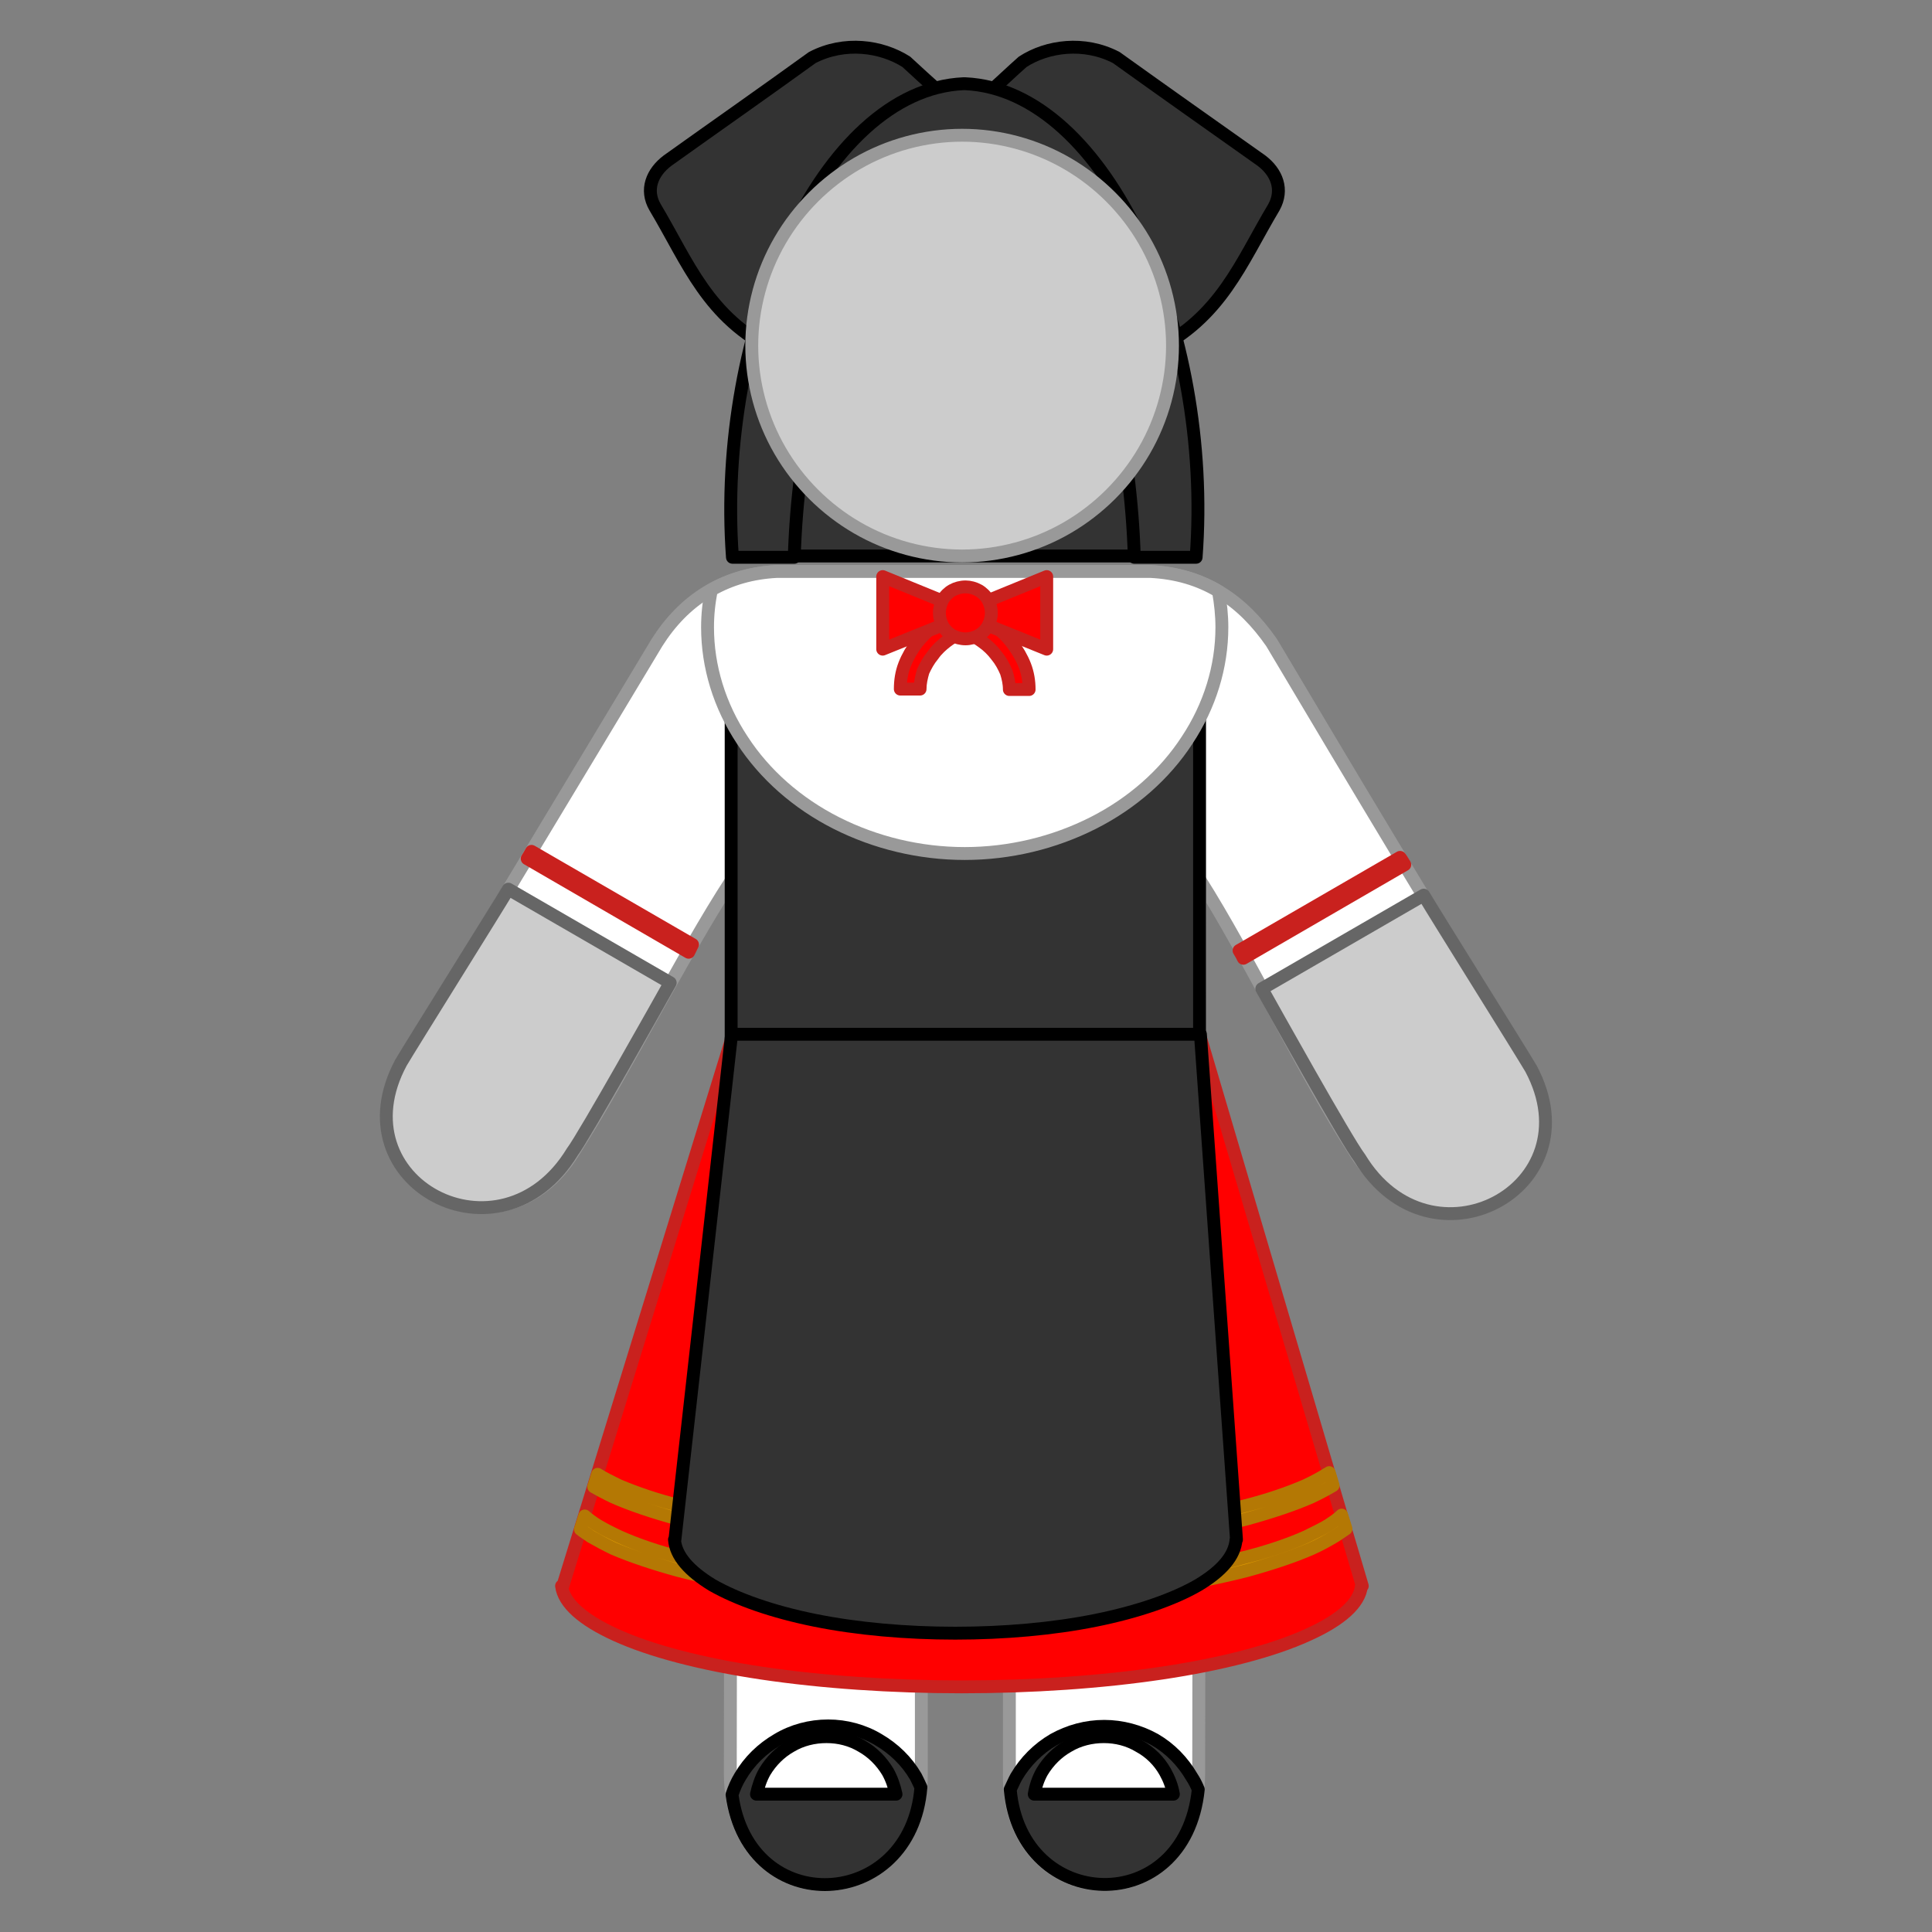 <?xml version="1.0" encoding="UTF-8"?>
<!DOCTYPE svg PUBLIC "-//W3C//DTD SVG 1.1//EN" "http://www.w3.org/Graphics/SVG/1.1/DTD/svg11.dtd">
<svg version="1.2" width="45mm" height="45mm" viewBox="0 0 4500 4500" preserveAspectRatio="xMidYMid" fill-rule="evenodd" stroke-width="28.222" stroke-linejoin="round" xmlns="http://www.w3.org/2000/svg" xmlns:ooo="http://xml.openoffice.org/svg/export" xmlns:xlink="http://www.w3.org/1999/xlink" xmlns:presentation="http://sun.com/xmlns/staroffice/presentation" xmlns:smil="http://www.w3.org/2001/SMIL20/" xmlns:anim="urn:oasis:names:tc:opendocument:xmlns:animation:1.0" xml:space="preserve">
 <rect x="0" y="0" width="4500" height="4500" fill="#808080" stroke="none"/>
 <defs class="ClipPathGroup">
  <clipPath id="presentation_clip_path" clipPathUnits="userSpaceOnUse">
   <rect x="0" y="0" width="4500" height="4500"/>
  </clipPath>
  <clipPath id="presentation_clip_path_shrink" clipPathUnits="userSpaceOnUse">
   <rect x="4" y="4" width="4491" height="4491"/>
  </clipPath>
 </defs>
 <defs class="TextShapeIndex">
  <g ooo:slide="id1" ooo:id-list="id3 id4 id5 id6 id7 id8 id9 id10 id11 id12 id13 id14 id15 id16 id17 id18 id19 id20 id21 id22 id23 id24 id25 id26 id27"/>
 </defs>
 <defs class="EmbeddedBulletChars">
  <g id="bullet-char-template-57356" transform="scale(0,-0)">
   <path d="M 580,1141 L 1163,571 580,0 -4,571 580,1141 Z"/>
  </g>
  <g id="bullet-char-template-57354" transform="scale(0,-0)">
   <path d="M 8,1128 L 1137,1128 1137,0 8,0 8,1128 Z"/>
  </g>
  <g id="bullet-char-template-10146" transform="scale(0,-0)">
   <path d="M 174,0 L 602,739 174,1481 1456,739 174,0 Z M 1358,739 L 309,1346 659,739 1358,739 Z"/>
  </g>
  <g id="bullet-char-template-10132" transform="scale(0,-0)">
   <path d="M 2015,739 L 1276,0 717,0 1260,543 174,543 174,936 1260,936 717,1481 1274,1481 2015,739 Z"/>
  </g>
  <g id="bullet-char-template-10007" transform="scale(0,-0)">
   <path d="M 0,-2 C -7,14 -16,27 -25,37 L 356,567 C 262,823 215,952 215,954 215,979 228,992 255,992 264,992 276,990 289,987 310,991 331,999 354,1012 L 381,999 492,748 772,1049 836,1024 860,1049 C 881,1039 901,1025 922,1006 886,937 835,863 770,784 769,783 710,716 594,584 L 774,223 C 774,196 753,168 711,139 L 727,119 C 717,90 699,76 672,76 641,76 570,178 457,381 L 164,-76 C 142,-110 111,-127 72,-127 30,-127 9,-110 8,-76 1,-67 -2,-52 -2,-32 -2,-23 -1,-13 0,-2 Z"/>
  </g>
  <g id="bullet-char-template-10004" transform="scale(0,-0)">
   <path d="M 285,-33 C 182,-33 111,30 74,156 52,228 41,333 41,471 41,549 55,616 82,672 116,743 169,778 240,778 293,778 328,747 346,684 L 369,508 C 377,444 397,411 428,410 L 1163,1116 C 1174,1127 1196,1133 1229,1133 1271,1133 1292,1118 1292,1087 L 1292,965 C 1292,929 1282,901 1262,881 L 442,47 C 390,-6 338,-33 285,-33 Z"/>
  </g>
  <g id="bullet-char-template-9679" transform="scale(0,-0)">
   <path d="M 813,0 C 632,0 489,54 383,161 276,268 223,411 223,592 223,773 276,916 383,1023 489,1130 632,1184 813,1184 992,1184 1136,1130 1245,1023 1353,916 1407,772 1407,592 1407,412 1353,268 1245,161 1136,54 992,0 813,0 Z"/>
  </g>
  <g id="bullet-char-template-8226" transform="scale(0,-0)">
   <path d="M 346,457 C 273,457 209,483 155,535 101,586 74,649 74,723 74,796 101,859 155,911 209,963 273,989 346,989 419,989 480,963 531,910 582,859 608,796 608,723 608,648 583,586 532,535 482,483 420,457 346,457 Z"/>
  </g>
  <g id="bullet-char-template-8211" transform="scale(0,-0)">
   <path d="M -4,459 L 1135,459 1135,606 -4,606 -4,459 Z"/>
  </g>
  <g id="bullet-char-template-61548" transform="scale(0,-0)">
   <path d="M 173,740 C 173,903 231,1043 346,1159 462,1274 601,1332 765,1332 928,1332 1067,1274 1183,1159 1299,1043 1357,903 1357,740 1357,577 1299,437 1183,322 1067,206 928,148 765,148 601,148 462,206 346,322 231,437 173,577 173,740 Z"/>
  </g>
 </defs>
 <g>
  <g id="id2" class="Master_Slide">
   <g id="bg-id2" class="Background"/>
   <g id="bo-id2" class="BackgroundObjects"/>
  </g>
 </g>
 <g class="SlideGroup">
  <g>
   <g id="container-id1">
    <g id="id1" class="Slide" clip-path="url(#presentation_clip_path)">
     <g class="Page">
      <g class="Group">
       <g class="com.sun.star.drawing.CustomShape">
        <g id="id3">
         <rect class="BoundingBox" stroke="none" fill="none" x="1749" y="685" width="943" height="626"/>
         <path fill="rgb(51,51,51)" stroke="none" d="M 2220,1295 L 1764,1295 1764,700 2676,700 2676,1295 2220,1295 Z"/>
         <path fill="none" stroke="rgb(0,0,0)" stroke-width="30" stroke-linejoin="round" d="M 2220,1295 L 1764,1295 1764,700 2676,700 2676,1295 2220,1295 Z"/>
        </g>
       </g>
       <g class="com.sun.star.drawing.ClosedBezierShape">
        <g id="id4">
         <rect class="BoundingBox" stroke="none" fill="none" x="891" y="1316" width="2712" height="3090"/>
         <path fill="rgb(255,255,255)" stroke="none" d="M 2677,1331 C 2807,1338 2894,1399 2962,1497 3158,1827 3352,2151 3553,2475 3702,2754 3321,2954 3154,2680 3039,2503 2908,2228 2795,2050 L 2792,4131 C 2790,4485 2345,4467 2351,4131 L 2351,3221 C 2351,3108 2324,3028 2245,3023 2169,3028 2139,3108 2146,3221 L 2146,4131 C 2148,4467 1703,4485 1701,4131 L 1704,2050 C 1588,2228 1451,2503 1337,2681 1171,2955 792,2754 941,2475 1136,2151 1332,1827 1530,1497 1592,1399 1683,1338 1808,1331 L 2245,1331 2248,1331 2677,1331 Z"/>
         <path fill="none" stroke="rgb(153,153,153)" stroke-width="30" stroke-linejoin="round" d="M 2677,1331 C 2807,1338 2894,1399 2962,1497 3158,1827 3352,2151 3553,2475 3702,2754 3321,2954 3154,2680 3039,2503 2908,2228 2795,2050 L 2792,4131 C 2790,4485 2345,4467 2351,4131 L 2351,3221 C 2351,3108 2324,3028 2245,3023 2169,3028 2139,3108 2146,3221 L 2146,4131 C 2148,4467 1703,4485 1701,4131 L 1704,2050 C 1588,2228 1451,2503 1337,2681 1171,2955 792,2754 941,2475 1136,2151 1332,1827 1530,1497 1592,1399 1683,1338 1808,1331 L 2245,1331 2248,1331 2677,1331 Z"/>
        </g>
       </g>
       <g class="com.sun.star.drawing.ClosedBezierShape">
        <g id="id5">
         <rect class="BoundingBox" stroke="none" fill="none" x="884" y="2056" width="693" height="773"/>
         <path fill="rgb(204,204,204)" stroke="none" d="M 1561,2289 C 1538,2330 1361,2646 1333,2683 1166,2957 784,2754 934,2475 960,2431 1158,2115 1184,2071 L 1561,2289 Z"/>
         <path fill="none" stroke="rgb(102,102,102)" stroke-width="30" stroke-linejoin="round" d="M 1561,2289 C 1538,2330 1361,2646 1333,2683 1166,2957 784,2754 934,2475 960,2431 1158,2115 1184,2071 L 1561,2289 Z"/>
        </g>
       </g>
       <g class="com.sun.star.drawing.ClosedBezierShape">
        <g id="id6">
         <rect class="BoundingBox" stroke="none" fill="none" x="2288" y="94" width="706" height="739"/>
         <path fill="rgb(51,51,51)" stroke="none" d="M 2686,817 C 2844,740 2890,612 2967,483 2990,442 2974,401 2938,374 2825,294 2713,215 2600,134 2525,95 2439,107 2382,144 2356,167 2330,192 2304,215 2431,416 2558,616 2686,817 Z"/>
         <path fill="none" stroke="rgb(0,0,0)" stroke-width="30" stroke-linejoin="round" d="M 2686,817 C 2844,740 2890,612 2967,483 2990,442 2974,401 2938,374 2825,294 2713,215 2600,134 2525,95 2439,107 2382,144 2356,167 2330,192 2304,215 2431,416 2558,616 2686,817 Z"/>
        </g>
       </g>
       <g class="com.sun.star.drawing.ClosedBezierShape">
        <g id="id7">
         <rect class="BoundingBox" stroke="none" fill="none" x="1499" y="94" width="706" height="739"/>
         <path fill="rgb(51,51,51)" stroke="none" d="M 1806,817 C 1648,740 1603,612 1526,483 1502,442 1519,401 1555,374 1667,294 1780,215 1892,134 1967,95 2053,107 2111,144 2136,167 2163,192 2189,215 2062,416 1934,616 1806,817 Z"/>
         <path fill="none" stroke="rgb(0,0,0)" stroke-width="30" stroke-linejoin="round" d="M 1806,817 C 1648,740 1603,612 1526,483 1502,442 1519,401 1555,374 1667,294 1780,215 1892,134 1967,95 2053,107 2111,144 2136,167 2163,192 2189,215 2062,416 1934,616 1806,817 Z"/>
        </g>
       </g>
       <g class="com.sun.star.drawing.ClosedBezierShape">
        <g id="id8">
         <rect class="BoundingBox" stroke="none" fill="none" x="1687" y="180" width="1119" height="1134"/>
         <path fill="rgb(51,51,51)" stroke="none" d="M 2493,554 C 2434,417 2345,367 2246,363 2147,367 2059,417 1999,554 1918,797 1858,1033 1850,1298 L 1706,1298 C 1667,768 1914,210 2244,195 2245,195 2246,195 2246,195 2246,195 2247,195 2248,195 2578,210 2826,768 2786,1298 L 2642,1298 C 2634,1033 2574,797 2493,554 Z"/>
         <path fill="none" stroke="rgb(0,0,0)" stroke-width="30" stroke-linejoin="round" d="M 2493,554 C 2434,417 2345,367 2246,363 2147,367 2059,417 1999,554 1918,797 1858,1033 1850,1298 L 1706,1298 C 1667,768 1914,210 2244,195 L 2246,195 2248,195 C 2578,210 2826,768 2786,1298 L 2642,1298 C 2634,1033 2574,797 2493,554 Z"/>
        </g>
       </g>
       <g class="com.sun.star.drawing.CustomShape">
        <g id="id9">
         <rect class="BoundingBox" stroke="none" fill="none" x="1688" y="1643" width="1122" height="793"/>
         <path fill="rgb(51,51,51)" stroke="none" d="M 2249,2420 L 1703,2420 1703,1658 2794,1658 2794,2420 2249,2420 Z"/>
         <path fill="none" stroke="rgb(0,0,0)" stroke-width="30" stroke-linejoin="round" d="M 2249,2420 L 1703,2420 1703,1658 2794,1658 2794,2420 2249,2420 Z"/>
        </g>
       </g>
       <g class="com.sun.star.drawing.ClosedBezierShape">
        <g id="id10">
         <rect class="BoundingBox" stroke="none" fill="none" x="1293" y="2402" width="1896" height="1543"/>
         <path fill="rgb(255,0,0)" stroke="none" d="M 1705,2417 L 2796,2417 3173,3694 3171,3694 C 3167,3734 3124,3773 3046,3808 2965,3845 2847,3876 2706,3897 2565,3918 2404,3929 2240,3929 2077,3929 1915,3918 1774,3897 1633,3876 1515,3845 1434,3808 1357,3773 1313,3734 1308,3694 L 1311,3694 1705,2417 Z"/>
         <path fill="none" stroke="rgb(201,33,30)" stroke-width="30" stroke-linejoin="round" d="M 1705,2417 L 2796,2417 3173,3694 3171,3694 C 3167,3734 3124,3773 3046,3808 2965,3845 2847,3876 2706,3897 2565,3918 2404,3929 2240,3929 2077,3929 1915,3918 1774,3897 1633,3876 1515,3845 1434,3808 1357,3773 1313,3734 1308,3694 L 1311,3694 1705,2417 Z"/>
        </g>
       </g>
       <g class="com.sun.star.drawing.ClosedBezierShape">
        <g id="id11">
         <rect class="BoundingBox" stroke="none" fill="none" x="1213" y="1967" width="417" height="267"/>
         <path fill="rgb(255,0,0)" stroke="none" d="M 1613,2200 C 1610,2206 1607,2212 1604,2218 L 1228,2000 C 1232,1994 1235,1988 1238,1983 L 1613,2200 Z"/>
         <path fill="none" stroke="rgb(201,33,30)" stroke-width="30" stroke-linejoin="round" d="M 1613,2200 C 1610,2206 1607,2212 1604,2218 L 1228,2000 C 1232,1994 1235,1988 1238,1983 L 1613,2200 Z"/>
        </g>
       </g>
       <g class="com.sun.star.drawing.ClosedBezierShape">
        <g id="id12">
         <rect class="BoundingBox" stroke="none" fill="none" x="2923" y="2070" width="693" height="773"/>
         <path fill="rgb(204,204,204)" stroke="none" d="M 2939,2303 C 2962,2344 3138,2660 3167,2697 3333,2971 3715,2768 3566,2489 3540,2445 3342,2129 3316,2085 L 2939,2303 Z"/>
         <path fill="none" stroke="rgb(102,102,102)" stroke-width="30" stroke-linejoin="round" d="M 2939,2303 C 2962,2344 3138,2660 3167,2697 3333,2971 3715,2768 3566,2489 3540,2445 3342,2129 3316,2085 L 2939,2303 Z"/>
        </g>
       </g>
       <g class="com.sun.star.drawing.ClosedBezierShape">
        <g id="id13">
         <rect class="BoundingBox" stroke="none" fill="none" x="2871" y="1981" width="417" height="267"/>
         <path fill="rgb(255,0,0)" stroke="none" d="M 2886,2214 C 2890,2220 2893,2226 2896,2232 L 3272,2014 C 3268,2008 3265,2002 3261,1997 L 2886,2214 Z"/>
         <path fill="none" stroke="rgb(201,33,30)" stroke-width="30" stroke-linejoin="round" d="M 2886,2214 C 2890,2220 2893,2226 2896,2232 L 3272,2014 C 3268,2008 3265,2002 3261,1997 L 2886,2214 Z"/>
        </g>
       </g>
       <g class="com.sun.star.drawing.ClosedBezierShape">
        <g id="id14">
         <rect class="BoundingBox" stroke="none" fill="none" x="1368" y="3415" width="1754" height="211"/>
         <path fill="rgb(232,162,2)" stroke="none" d="M 3054,3487 C 3013,3505 2962,3522 2904,3538 2846,3553 2781,3566 2709,3577 2567,3598 2406,3609 2241,3609 2077,3609 1915,3598 1774,3577 1702,3566 1636,3553 1579,3538 1520,3522 1470,3505 1429,3487 1412,3479 1397,3471 1383,3463 L 1392,3434 C 1406,3443 1423,3451 1441,3460 1481,3477 1530,3494 1587,3508 1643,3524 1708,3537 1778,3547 1918,3568 2079,3579 2241,3579 2404,3579 2565,3568 2705,3547 2775,3537 2839,3524 2897,3508 2953,3494 3002,3477 3041,3460 3060,3451 3077,3442 3091,3433 3093,3432 3095,3431 3096,3430 L 3105,3460 C 3090,3469 3073,3478 3054,3487 Z"/>
         <path fill="none" stroke="rgb(180,120,4)" stroke-width="30" stroke-linejoin="round" d="M 3054,3487 C 3013,3505 2962,3522 2904,3538 2846,3553 2781,3566 2709,3577 2567,3598 2406,3609 2241,3609 2077,3609 1915,3598 1774,3577 1702,3566 1636,3553 1579,3538 1520,3522 1470,3505 1429,3487 1412,3479 1397,3471 1383,3463 L 1392,3434 C 1406,3443 1423,3451 1441,3460 1481,3477 1530,3494 1587,3508 1643,3524 1708,3537 1778,3547 1918,3568 2079,3579 2241,3579 2404,3579 2565,3568 2705,3547 2775,3537 2839,3524 2897,3508 2953,3494 3002,3477 3041,3460 3060,3451 3077,3442 3091,3433 3093,3432 3095,3431 3096,3430 L 3105,3460 C 3090,3469 3073,3478 3054,3487 Z"/>
        </g>
       </g>
       <g class="com.sun.star.drawing.ClosedBezierShape">
        <g id="id15">
         <rect class="BoundingBox" stroke="none" fill="none" x="1337" y="3514" width="1814" height="232"/>
         <path fill="rgb(232,162,2)" stroke="none" d="M 3108,3579 C 3093,3588 3075,3598 3055,3607 3055,3607 3055,3607 3055,3607 3014,3625 2963,3642 2905,3658 2847,3673 2782,3686 2711,3697 2569,3718 2406,3729 2242,3729 2078,3729 1916,3718 1774,3697 1703,3686 1638,3673 1580,3658 1522,3642 1471,3625 1429,3607 1410,3598 1392,3588 1376,3579 1368,3573 1359,3568 1352,3562 L 1362,3531 C 1371,3539 1381,3546 1392,3553 1407,3562 1423,3570 1442,3579 1482,3597 1531,3614 1587,3628 1644,3644 1708,3656 1778,3667 1919,3688 2080,3699 2242,3699 2405,3699 2565,3688 2706,3667 2776,3656 2840,3644 2897,3628 2953,3614 3003,3597 3043,3579 3061,3570 3078,3562 3093,3553 3105,3545 3116,3538 3125,3529 L 3135,3561 C 3127,3566 3118,3573 3108,3579 Z"/>
         <path fill="none" stroke="rgb(180,120,4)" stroke-width="30" stroke-linejoin="round" d="M 3108,3579 C 3093,3588 3075,3598 3055,3607 L 3055,3607 C 3014,3625 2963,3642 2905,3658 2847,3673 2782,3686 2711,3697 2569,3718 2406,3729 2242,3729 2078,3729 1916,3718 1774,3697 1703,3686 1638,3673 1580,3658 1522,3642 1471,3625 1429,3607 1410,3598 1392,3588 1376,3579 1368,3573 1359,3568 1352,3562 L 1362,3531 C 1371,3539 1381,3546 1392,3553 1407,3562 1423,3570 1442,3579 1482,3597 1531,3614 1587,3628 1644,3644 1708,3656 1778,3667 1919,3688 2080,3699 2242,3699 2405,3699 2565,3688 2706,3667 2776,3656 2840,3644 2897,3628 2953,3614 3003,3597 3043,3579 3061,3570 3078,3562 3093,3553 3105,3545 3116,3538 3125,3529 L 3135,3561 C 3127,3566 3118,3573 3108,3579 Z"/>
        </g>
       </g>
       <g class="com.sun.star.drawing.ClosedBezierShape">
        <g id="id16">
         <rect class="BoundingBox" stroke="none" fill="none" x="1556" y="2394" width="1340" height="1427"/>
         <path fill="rgb(51,51,51)" stroke="none" d="M 1704,2409 L 2796,2409 2880,3586 2879,3586 C 2876,3624 2846,3659 2791,3692 2734,3725 2651,3754 2552,3774 2453,3794 2339,3804 2225,3804 2111,3804 1997,3794 1898,3774 1799,3754 1717,3725 1659,3692 1605,3659 1574,3624 1571,3586 L 1572,3586 1704,2409 Z"/>
         <path fill="none" stroke="rgb(0,0,0)" stroke-width="30" stroke-linejoin="round" d="M 1704,2409 L 2796,2409 2880,3586 2879,3586 C 2876,3624 2846,3659 2791,3692 2734,3725 2651,3754 2552,3774 2453,3794 2339,3804 2225,3804 2111,3804 1997,3794 1898,3774 1799,3754 1717,3725 1659,3692 1605,3659 1574,3624 1571,3586 L 1572,3586 1704,2409 Z"/>
        </g>
       </g>
       <g class="com.sun.star.drawing.ClosedBezierShape">
        <g id="id17">
         <rect class="BoundingBox" stroke="none" fill="none" x="2338" y="4006" width="470" height="400"/>
         <path fill="rgb(51,51,51)" stroke="none" d="M 2367,4139 C 2388,4103 2418,4073 2454,4052 2490,4032 2530,4021 2572,4021 2613,4021 2654,4032 2690,4052 2726,4073 2755,4103 2776,4139 2782,4148 2787,4158 2791,4168 2760,4470 2378,4456 2353,4168 2358,4158 2362,4148 2367,4139 Z"/>
         <path fill="none" stroke="rgb(0,0,0)" stroke-width="30" stroke-linejoin="round" d="M 2367,4139 C 2388,4103 2418,4073 2454,4052 2490,4032 2530,4021 2572,4021 2613,4021 2654,4032 2690,4052 2726,4073 2755,4103 2776,4139 2782,4148 2787,4158 2791,4168 2760,4470 2378,4456 2353,4168 2358,4158 2362,4148 2367,4139 Z"/>
        </g>
       </g>
       <g class="com.sun.star.drawing.ClosedBezierShape">
        <g id="id18">
         <rect class="BoundingBox" stroke="none" fill="none" x="1689" y="4005" width="472" height="401"/>
         <path fill="rgb(51,51,51)" stroke="none" d="M 1724,4138 C 1745,4102 1775,4073 1811,4052 1846,4031 1887,4020 1929,4020 1970,4020 2011,4031 2046,4052 2082,4073 2112,4102 2133,4138 2137,4146 2141,4154 2145,4163 2122,4452 1744,4472 1705,4180 1710,4165 1716,4151 1724,4138 Z"/>
         <path fill="none" stroke="rgb(0,0,0)" stroke-width="30" stroke-linejoin="round" d="M 1724,4138 C 1745,4102 1775,4073 1811,4052 1846,4031 1887,4020 1929,4020 1970,4020 2011,4031 2046,4052 2082,4073 2112,4102 2133,4138 2137,4146 2141,4154 2145,4163 2122,4452 1744,4472 1705,4180 1710,4165 1716,4151 1724,4138 Z"/>
        </g>
       </g>
       <g class="com.sun.star.drawing.ClosedBezierShape">
        <g id="id19">
         <rect class="BoundingBox" stroke="none" fill="none" x="1633" y="1316" width="1229" height="688"/>
         <path fill="rgb(255,255,255)" stroke="none" d="M 2846,1461 C 2846,1553 2818,1644 2765,1724 2713,1804 2637,1871 2546,1917 2455,1963 2352,1988 2247,1988 2142,1988 2039,1963 1948,1917 1857,1871 1781,1804 1729,1724 1676,1644 1648,1553 1648,1461 1648,1432 1651,1403 1657,1374 1701,1349 1751,1334 1810,1331 L 2246,1331 2248,1331 2679,1331 C 2740,1334 2793,1350 2838,1377 2843,1405 2846,1433 2846,1461 Z"/>
         <path fill="none" stroke="rgb(153,153,153)" stroke-width="30" stroke-linejoin="round" d="M 2846,1461 C 2846,1553 2818,1644 2765,1724 2713,1804 2637,1871 2546,1917 2455,1963 2352,1988 2247,1988 2142,1988 2039,1963 1948,1917 1857,1871 1781,1804 1729,1724 1676,1644 1648,1553 1648,1461 1648,1432 1651,1403 1657,1374 1701,1349 1751,1334 1810,1331 L 2246,1331 2248,1331 2679,1331 C 2740,1334 2793,1350 2838,1377 2843,1405 2846,1433 2846,1461 Z"/>
        </g>
       </g>
       <g class="com.sun.star.drawing.ClosedBezierShape">
        <g id="id20">
         <rect class="BoundingBox" stroke="none" fill="none" x="2232" y="1414" width="182" height="209"/>
         <path fill="rgb(255,0,0)" stroke="none" d="M 2374,1606 L 2351,1606 C 2351,1592 2348,1579 2344,1566 2338,1552 2331,1539 2321,1527 2312,1515 2301,1504 2288,1495 2276,1486 2262,1478 2248,1472 L 2255,1451 2264,1429 C 2283,1436 2300,1446 2316,1458 2332,1469 2346,1483 2358,1499 2370,1515 2380,1532 2387,1550 2394,1568 2397,1587 2397,1606 L 2374,1606 Z"/>
         <path fill="none" stroke="rgb(201,33,30)" stroke-width="30" stroke-linejoin="round" d="M 2374,1606 L 2351,1606 C 2351,1592 2348,1579 2344,1566 2338,1552 2331,1539 2321,1527 2312,1515 2301,1504 2288,1495 2276,1486 2262,1478 2248,1472 L 2255,1451 2264,1429 C 2283,1436 2300,1446 2316,1458 2332,1469 2346,1483 2358,1499 2370,1515 2380,1532 2387,1550 2394,1568 2397,1587 2397,1606 L 2374,1606 Z"/>
        </g>
       </g>
       <g class="com.sun.star.drawing.CustomShape">
        <g id="id21">
         <rect class="BoundingBox" stroke="none" fill="none" x="2215" y="1328" width="239" height="201"/>
         <path fill="rgb(255,0,0)" stroke="none" d="M 2230,1428 L 2438,1343 2438,1512 2230,1428 Z"/>
         <path fill="none" stroke="rgb(201,33,30)" stroke-width="30" stroke-linejoin="round" d="M 2230,1428 L 2438,1343 2438,1512 2230,1428 Z"/>
        </g>
       </g>
       <g class="com.sun.star.drawing.ClosedBezierShape">
        <g id="id22">
         <rect class="BoundingBox" stroke="none" fill="none" x="2081" y="1412" width="182" height="209"/>
         <path fill="rgb(255,0,0)" stroke="none" d="M 2120,1605 L 2097,1605 C 2097,1585 2100,1566 2107,1548 2114,1530 2124,1513 2136,1497 2148,1482 2162,1468 2178,1456 2194,1444 2211,1435 2230,1428 L 2238,1449 2246,1471 C 2232,1476 2218,1484 2206,1493 2193,1503 2182,1513 2173,1526 2163,1538 2156,1551 2150,1564 2146,1578 2143,1591 2143,1605 L 2120,1605 Z"/>
         <path fill="none" stroke="rgb(201,33,30)" stroke-width="30" stroke-linejoin="round" d="M 2120,1605 L 2097,1605 C 2097,1585 2100,1566 2107,1548 2114,1530 2124,1513 2136,1497 2148,1482 2162,1468 2178,1456 2194,1444 2211,1435 2230,1428 L 2238,1449 2246,1471 C 2232,1476 2218,1484 2206,1493 2193,1503 2182,1513 2173,1526 2163,1538 2156,1551 2150,1564 2146,1578 2143,1591 2143,1605 L 2120,1605 Z"/>
        </g>
       </g>
       <g class="com.sun.star.drawing.CustomShape">
        <g id="id23">
         <rect class="BoundingBox" stroke="none" fill="none" x="2041" y="1328" width="239" height="201"/>
         <path fill="rgb(255,0,0)" stroke="none" d="M 2264,1428 L 2056,1343 2056,1512 2264,1428 Z"/>
         <path fill="none" stroke="rgb(201,33,30)" stroke-width="30" stroke-linejoin="round" d="M 2264,1428 L 2056,1343 2056,1512 2264,1428 Z"/>
        </g>
       </g>
       <g class="com.sun.star.drawing.CustomShape">
        <g id="id24">
         <rect class="BoundingBox" stroke="none" fill="none" x="2173" y="1352" width="152" height="153"/>
         <path fill="rgb(255,0,0)" stroke="none" d="M 2309,1428 C 2309,1438 2306,1449 2301,1458 2296,1467 2288,1475 2279,1480 2270,1485 2259,1488 2249,1488 2238,1488 2227,1485 2218,1480 2209,1475 2201,1467 2196,1458 2191,1449 2188,1438 2188,1428 2188,1417 2191,1406 2196,1397 2201,1388 2209,1380 2218,1375 2227,1370 2238,1367 2249,1367 2259,1367 2270,1370 2279,1375 2288,1380 2296,1388 2301,1397 2306,1406 2309,1417 2309,1428 L 2309,1428 Z"/>
         <path fill="none" stroke="rgb(201,33,30)" stroke-width="30" stroke-linejoin="round" d="M 2309,1428 C 2309,1438 2306,1449 2301,1458 2296,1467 2288,1475 2279,1480 2270,1485 2259,1488 2249,1488 2238,1488 2227,1485 2218,1480 2209,1475 2201,1467 2196,1458 2191,1449 2188,1438 2188,1428 2188,1417 2191,1406 2196,1397 2201,1388 2209,1380 2218,1375 2227,1370 2238,1367 2249,1367 2259,1367 2270,1370 2279,1375 2288,1380 2296,1388 2301,1397 2306,1406 2309,1417 2309,1428 Z"/>
        </g>
       </g>
       <g class="com.sun.star.drawing.ClosedBezierShape">
        <g id="id25">
         <rect class="BoundingBox" stroke="none" fill="none" x="1747" y="4029" width="356" height="166"/>
         <path fill="rgb(255,255,255)" stroke="none" d="M 1762,4179 C 1766,4161 1772,4143 1781,4127 1796,4102 1817,4081 1842,4067 1867,4052 1896,4045 1925,4045 1954,4045 1982,4052 2007,4067 2032,4081 2053,4102 2068,4127 2077,4143 2083,4161 2087,4179 L 1762,4179 Z"/>
         <path fill="none" stroke="rgb(0,0,0)" stroke-width="30" stroke-linejoin="round" d="M 1762,4179 C 1766,4161 1772,4143 1781,4127 1796,4102 1817,4081 1842,4067 1867,4052 1896,4045 1925,4045 1954,4045 1982,4052 2007,4067 2032,4081 2053,4102 2068,4127 2077,4143 2083,4161 2087,4179 L 1762,4179 Z"/>
        </g>
       </g>
       <g class="com.sun.star.drawing.ClosedBezierShape">
        <g id="id26">
         <rect class="BoundingBox" stroke="none" fill="none" x="2393" y="4029" width="357" height="166"/>
         <path fill="rgb(255,255,255)" stroke="none" d="M 2409,4179 C 2412,4161 2418,4143 2427,4127 2442,4102 2463,4081 2488,4067 2513,4052 2542,4045 2571,4045 2600,4045 2628,4052 2653,4067 2679,4081 2700,4102 2714,4127 2723,4143 2730,4161 2733,4179 L 2409,4179 Z"/>
         <path fill="none" stroke="rgb(0,0,0)" stroke-width="30" stroke-linejoin="round" d="M 2409,4179 C 2412,4161 2418,4143 2427,4127 2442,4102 2463,4081 2488,4067 2513,4052 2542,4045 2571,4045 2600,4045 2628,4052 2653,4067 2679,4081 2700,4102 2714,4127 2723,4143 2730,4161 2733,4179 L 2409,4179 Z"/>
        </g>
       </g>
       <g class="com.sun.star.drawing.CustomShape">
        <g id="id27">
         <rect class="BoundingBox" stroke="none" fill="none" x="1736" y="300" width="1011" height="1012"/>
         <path fill="rgb(204,204,204)" stroke="none" d="M 2731,805 C 2731,891 2708,976 2665,1050 2622,1124 2560,1186 2486,1229 2412,1272 2327,1295 2241,1295 2155,1295 2070,1272 1996,1229 1922,1186 1860,1124 1817,1050 1774,976 1751,891 1751,805 1751,719 1774,634 1817,560 1860,486 1922,424 1996,381 2070,338 2155,315 2241,315 2327,315 2412,338 2486,381 2560,424 2622,486 2665,560 2708,634 2731,719 2731,805 L 2731,805 Z"/>
         <path fill="none" stroke="rgb(153,153,153)" stroke-width="30" stroke-linejoin="round" d="M 2731,805 C 2731,891 2708,976 2665,1050 2622,1124 2560,1186 2486,1229 2412,1272 2327,1295 2241,1295 2155,1295 2070,1272 1996,1229 1922,1186 1860,1124 1817,1050 1774,976 1751,891 1751,805 1751,719 1774,634 1817,560 1860,486 1922,424 1996,381 2070,338 2155,315 2241,315 2327,315 2412,338 2486,381 2560,424 2622,486 2665,560 2708,634 2731,719 2731,805 L 2731,805 Z"/>
        </g>
       </g>
      </g>
     </g>
    </g>
   </g>
  </g>
 </g>
</svg>